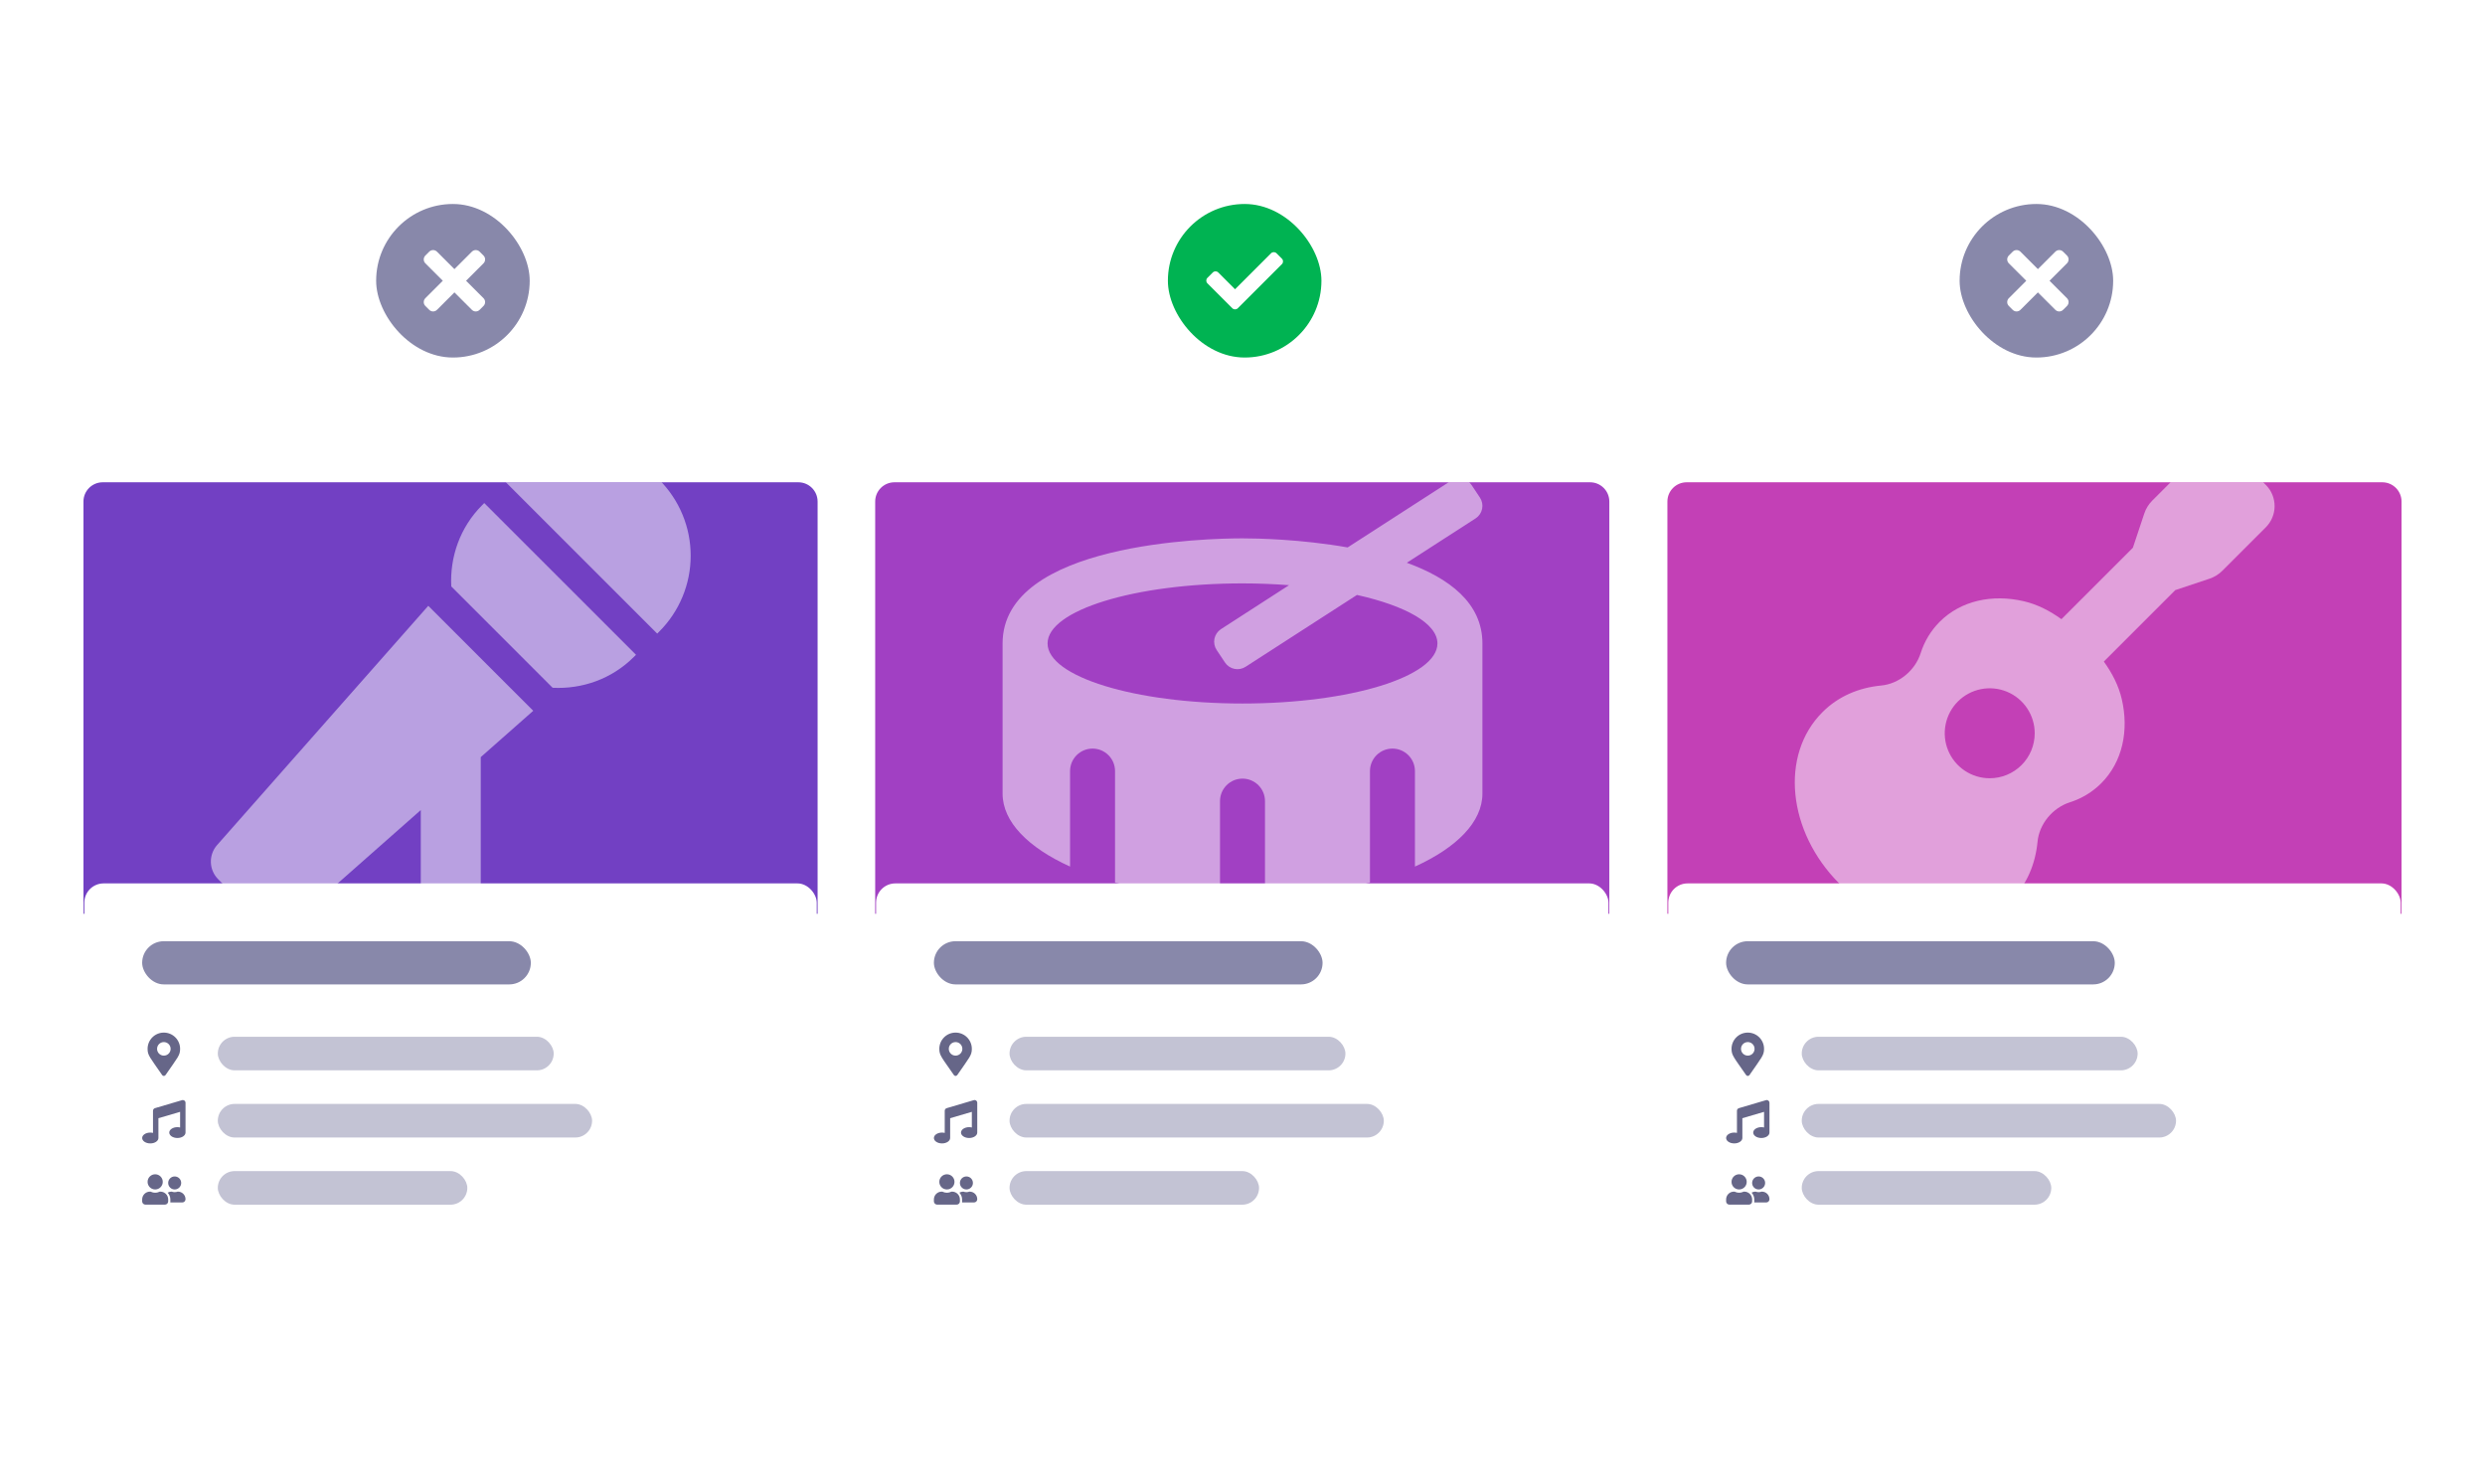 <svg width="536" height="320" viewBox="0 0 536 320" fill="none" xmlns="http://www.w3.org/2000/svg">
<g clip-path="url(#clip0)">
<g filter="url(#filter0_d)">
<g clip-path="url(#clip1)">
<path d="M18 108.186C18 105.89 19.861 104.029 22.157 104.029H172.195C174.491 104.029 176.352 105.89 176.352 108.186V271.679C176.352 273.975 174.491 275.836 172.195 275.836H22.157C19.861 275.836 18 273.975 18 271.679V108.186Z" fill="white"/>
<g clip-path="url(#clip2)">
<rect width="169.737" height="97.288" transform="translate(12.359 99.82)" fill="#4300AF" fill-opacity="0.75"/>
<g clip-path="url(#clip3)">
<path d="M104.008 108.951C99.187 113.77 97.02 120.18 97.337 126.491L119.199 148.351C125.51 148.67 131.922 146.503 136.741 141.68L137.184 141.239L104.449 108.508L104.008 108.951ZM46.841 182.259C45.928 183.286 45.442 184.624 45.482 185.998C45.522 187.372 46.086 188.679 47.058 189.651L56.029 198.62C57.002 199.594 58.309 200.161 59.685 200.203C61.061 200.246 62.402 199.762 63.433 198.851L90.759 174.729V196.979C90.759 197.837 91.1 198.659 91.707 199.266C92.313 199.872 93.136 200.213 93.994 200.213H100.462C101.32 200.213 102.143 199.872 102.749 199.266C103.356 198.659 103.697 197.837 103.697 196.979V163.31L115.017 153.316L92.376 130.675L46.841 182.259ZM142.197 103.495C140.048 101.345 137.496 99.64 134.688 98.477C131.88 97.313 128.87 96.715 125.83 96.715C122.791 96.715 119.781 97.313 116.973 98.477C114.164 99.64 111.613 101.345 109.464 103.495L109.021 103.936L141.756 136.669L142.197 136.228C144.347 134.079 146.052 131.528 147.215 128.719C148.379 125.911 148.977 122.901 148.977 119.862C148.977 116.822 148.379 113.812 147.215 111.004C146.052 108.196 144.347 105.644 142.197 103.495Z" fill="white" fill-opacity="0.5"/>
</g>
</g>
<rect x="18.192" y="190.55" width="157.973" height="85.183" rx="4.157" fill="white"/>
<rect x="30.664" y="203.022" width="83.834" height="9.315" rx="4.657" fill="#8888AA"/>
<g clip-path="url(#clip4)">
<path d="M34.98 231.895C32.326 228.047 31.833 227.652 31.833 226.237C31.833 224.3 33.403 222.73 35.341 222.73C37.278 222.73 38.848 224.3 38.848 226.237C38.848 227.652 38.355 228.047 35.701 231.895C35.527 232.146 35.154 232.146 34.98 231.895ZM35.341 227.699C36.148 227.699 36.802 227.045 36.802 226.237C36.802 225.43 36.148 224.776 35.341 224.776C34.533 224.776 33.879 225.43 33.879 226.237C33.879 227.045 34.533 227.699 35.341 227.699Z" fill="#666688"/>
</g>
<rect x="46.98" y="223.627" width="72.449" height="7.245" rx="3.622" fill="#C3C3D4"/>
<g clip-path="url(#clip5)">
<path d="M39.257 237.308L33.412 239.034C33.293 239.072 33.189 239.146 33.116 239.246C33.042 239.346 33.002 239.467 33.002 239.592V244.367C32.811 244.321 32.615 244.297 32.418 244.296C31.449 244.296 30.664 244.819 30.664 245.465C30.664 246.111 31.449 246.634 32.418 246.634C33.386 246.634 34.171 246.111 34.171 245.465V241.196L38.848 239.826V243.198C38.657 243.152 38.461 243.128 38.264 243.127C37.295 243.127 36.51 243.65 36.51 244.296C36.51 244.941 37.295 245.465 38.264 245.465C39.232 245.465 40.017 244.942 40.017 244.296V237.865C40.017 237.773 39.996 237.683 39.954 237.601C39.913 237.519 39.852 237.448 39.778 237.394C39.704 237.34 39.619 237.304 39.528 237.289C39.437 237.274 39.345 237.28 39.257 237.308Z" fill="#666688"/>
</g>
<rect x="46.98" y="238.116" width="80.729" height="7.245" rx="3.622" fill="#C3C3D4"/>
<g clip-path="url(#clip6)">
<path d="M33.47 256.565C34.375 256.565 35.107 255.833 35.107 254.928C35.107 254.024 34.375 253.292 33.47 253.292C32.565 253.292 31.833 254.024 31.833 254.928C31.833 255.833 32.565 256.565 33.47 256.565ZM34.592 257.033H34.471C34.167 257.179 33.829 257.267 33.47 257.267C33.11 257.267 32.774 257.179 32.469 257.033H32.347C31.418 257.033 30.664 257.787 30.664 258.717V259.138C30.664 259.525 30.978 259.839 31.365 259.839H35.575C35.962 259.839 36.276 259.525 36.276 259.138V258.717C36.276 257.787 35.522 257.033 34.592 257.033ZM37.679 256.565C38.454 256.565 39.082 255.937 39.082 255.162C39.082 254.388 38.454 253.759 37.679 253.759C36.904 253.759 36.276 254.388 36.276 255.162C36.276 255.937 36.904 256.565 37.679 256.565ZM38.381 257.033H38.325C38.122 257.103 37.907 257.15 37.679 257.15C37.451 257.15 37.236 257.103 37.033 257.033H36.977C36.679 257.033 36.405 257.119 36.163 257.258C36.52 257.642 36.744 258.152 36.744 258.717V259.278C36.744 259.31 36.736 259.341 36.735 259.371H39.316C39.703 259.371 40.017 259.057 40.017 258.67C40.017 257.765 39.285 257.033 38.381 257.033Z" fill="#666688"/>
</g>
<rect x="46.98" y="252.606" width="53.819" height="7.245" rx="3.622" fill="#C3C3D4"/>
</g>
</g>
<rect x="81.134" y="44" width="33.119" height="33.119" rx="16.56" fill="#8888AA"/>
<path d="M101.782 54.287L98.018 58.05L94.255 54.287C93.793 53.825 93.044 53.825 92.582 54.287L91.745 55.123C91.284 55.585 91.284 56.334 91.745 56.796L95.509 60.56L91.745 64.323C91.284 64.785 91.284 65.534 91.745 65.996L92.582 66.832C93.044 67.294 93.793 67.294 94.255 66.832L98.018 63.069L101.782 66.832C102.244 67.294 102.993 67.294 103.455 66.832L104.291 65.996C104.753 65.534 104.753 64.785 104.291 64.323L100.528 60.56L104.291 56.796C104.753 56.334 104.753 55.585 104.291 55.123L103.455 54.287C102.993 53.825 102.244 53.825 101.782 54.287Z" fill="white"/>
<g filter="url(#filter1_d)">
<g clip-path="url(#clip7)">
<path d="M188.772 108.186C188.772 105.89 190.633 104.029 192.929 104.029H342.967C345.263 104.029 347.124 105.89 347.124 108.186V271.679C347.124 273.975 345.263 275.836 342.967 275.836H192.929C190.633 275.836 188.772 273.975 188.772 271.679V108.186Z" fill="white"/>
<g clip-path="url(#clip8)">
<rect width="169.737" height="97.288" transform="translate(183.131 99.82)" fill="#8200AF" fill-opacity="0.75"/>
<g clip-path="url(#clip9)">
<path d="M303.444 121.387L318.308 111.801C318.661 111.565 318.965 111.263 319.201 110.91C319.438 110.557 319.602 110.161 319.686 109.744C319.769 109.328 319.769 108.899 319.687 108.482C319.605 108.065 319.441 107.669 319.205 107.315L317.412 104.625C317.177 104.271 316.874 103.968 316.521 103.731C316.168 103.495 315.772 103.33 315.355 103.247C314.939 103.164 314.51 103.163 314.093 103.246C313.676 103.328 313.28 103.492 312.927 103.727L290.678 118.08C280.62 116.305 271.076 116.121 268 116.121C260.632 116.121 216.251 117.041 216.251 138.791V171.181C216.251 177.3 221.81 182.841 230.805 186.92V166.322C230.805 165.035 231.316 163.801 232.226 162.891C233.136 161.981 234.37 161.47 235.657 161.47C236.943 161.47 238.177 161.981 239.087 162.891C239.997 163.801 240.508 165.035 240.508 166.322V190.363C247.189 192.204 254.875 193.407 263.148 193.744V172.8C263.148 171.514 263.66 170.28 264.569 169.37C265.479 168.46 266.713 167.949 268 167.949C269.287 167.949 270.521 168.46 271.43 169.37C272.34 170.28 272.851 171.514 272.851 172.8V193.744C281.125 193.407 288.811 192.204 295.492 190.363V166.322C295.492 165.035 296.003 163.801 296.913 162.891C297.822 161.981 299.056 161.47 300.343 161.47C301.63 161.47 302.864 161.981 303.774 162.891C304.683 163.801 305.195 165.035 305.195 166.322V186.92C314.19 182.841 319.749 177.3 319.749 171.181V138.791C319.749 130.034 312.52 124.69 303.444 121.387ZM268 151.747C244.777 151.747 225.954 145.947 225.954 138.791C225.954 131.635 244.777 125.838 268 125.838C271.467 125.838 274.818 125.981 278.042 126.224L263.324 135.725C262.971 135.961 262.667 136.264 262.431 136.617C262.195 136.97 262.031 137.366 261.947 137.782C261.864 138.199 261.864 138.628 261.947 139.044C262.029 139.461 262.193 139.857 262.429 140.21L264.222 142.901C264.457 143.254 264.76 143.558 265.113 143.795C265.466 144.031 265.862 144.196 266.279 144.279C266.695 144.362 267.124 144.363 267.541 144.28C267.958 144.198 268.354 144.034 268.707 143.799L292.69 128.33C303.191 130.675 310.046 134.484 310.046 138.791C310.046 145.947 291.22 151.747 268 151.747Z" fill="white" fill-opacity="0.5"/>
</g>
</g>
<rect x="188.964" y="190.55" width="157.973" height="85.183" rx="4.157" fill="white"/>
<rect x="201.436" y="203.022" width="83.834" height="9.315" rx="4.657" fill="#8888AA"/>
<g clip-path="url(#clip10)">
<path d="M205.752 231.895C203.098 228.047 202.605 227.652 202.605 226.237C202.605 224.3 204.175 222.73 206.113 222.73C208.05 222.73 209.62 224.3 209.62 226.237C209.62 227.652 209.128 228.047 206.473 231.895C206.299 232.146 205.926 232.146 205.752 231.895ZM206.113 227.699C206.92 227.699 207.574 227.045 207.574 226.237C207.574 225.43 206.92 224.776 206.113 224.776C205.305 224.776 204.651 225.43 204.651 226.237C204.651 227.045 205.305 227.699 206.113 227.699Z" fill="#666688"/>
</g>
<rect x="217.751" y="223.627" width="72.449" height="7.245" rx="3.622" fill="#C3C3D4"/>
<g clip-path="url(#clip11)">
<path d="M210.029 237.308L204.184 239.034C204.065 239.072 203.961 239.146 203.888 239.246C203.814 239.346 203.774 239.467 203.774 239.592V244.367C203.583 244.321 203.387 244.297 203.19 244.296C202.221 244.296 201.436 244.819 201.436 245.465C201.436 246.111 202.221 246.634 203.19 246.634C204.158 246.634 204.943 246.111 204.943 245.465V241.196L209.62 239.826V243.198C209.429 243.152 209.233 243.128 209.036 243.127C208.067 243.127 207.282 243.65 207.282 244.296C207.282 244.941 208.067 245.465 209.036 245.465C210.004 245.465 210.789 244.942 210.789 244.296V237.865C210.789 237.773 210.768 237.683 210.726 237.601C210.685 237.519 210.624 237.448 210.55 237.394C210.476 237.34 210.391 237.304 210.3 237.289C210.209 237.274 210.117 237.28 210.029 237.308Z" fill="#666688"/>
</g>
<rect x="217.751" y="238.116" width="80.729" height="7.245" rx="3.622" fill="#C3C3D4"/>
<g clip-path="url(#clip12)">
<path d="M204.242 256.565C205.147 256.565 205.879 255.833 205.879 254.928C205.879 254.024 205.147 253.292 204.242 253.292C203.337 253.292 202.605 254.024 202.605 254.928C202.605 255.833 203.337 256.565 204.242 256.565ZM205.364 257.033H205.243C204.939 257.179 204.601 257.267 204.242 257.267C203.882 257.267 203.546 257.179 203.241 257.033H203.119C202.19 257.033 201.436 257.787 201.436 258.717V259.138C201.436 259.525 201.75 259.839 202.137 259.839H206.346C206.734 259.839 207.048 259.525 207.048 259.138V258.717C207.048 257.787 206.294 257.033 205.364 257.033ZM208.451 256.565C209.226 256.565 209.854 255.937 209.854 255.162C209.854 254.388 209.226 253.759 208.451 253.759C207.676 253.759 207.048 254.388 207.048 255.162C207.048 255.937 207.676 256.565 208.451 256.565ZM209.153 257.033H209.097C208.894 257.103 208.679 257.15 208.451 257.15C208.223 257.15 208.008 257.103 207.805 257.033H207.75C207.451 257.033 207.177 257.119 206.935 257.258C207.292 257.642 207.516 258.152 207.516 258.717V259.278C207.516 259.31 207.508 259.341 207.507 259.371H210.088C210.475 259.371 210.789 259.057 210.789 258.67C210.789 257.765 210.057 257.033 209.153 257.033Z" fill="#666688"/>
</g>
<rect x="217.751" y="252.606" width="53.819" height="7.245" rx="3.622" fill="#C3C3D4"/>
</g>
</g>
<rect x="251.906" y="44" width="33.119" height="33.119" rx="16.56" fill="#00B352"/>
<g clip-path="url(#clip13)">
<path d="M265.81 66.492L260.428 61.11C260.105 60.786 260.105 60.262 260.428 59.939L261.599 58.768C261.923 58.445 262.447 58.445 262.77 58.768L266.396 62.393L274.161 54.628C274.484 54.305 275.009 54.305 275.332 54.628L276.503 55.799C276.826 56.122 276.826 56.647 276.503 56.97L266.981 66.492C266.658 66.815 266.134 66.815 265.81 66.492Z" fill="white"/>
</g>
<g filter="url(#filter2_d)">
<g clip-path="url(#clip14)">
<path d="M359.648 108.186C359.648 105.89 361.509 104.029 363.805 104.029H513.843C516.139 104.029 518 105.89 518 108.186V271.679C518 273.975 516.139 275.836 513.843 275.836H363.805C361.509 275.836 359.648 273.975 359.648 271.679V108.186Z" fill="white"/>
<g clip-path="url(#clip15)">
<rect width="169.737" height="97.288" transform="translate(354.007 99.82)" fill="#AF009E" fill-opacity="0.75"/>
<g clip-path="url(#clip16)">
<path d="M488.73 104.598L482.741 98.609C482.14 98.008 481.427 97.531 480.642 97.206C479.857 96.881 479.016 96.713 478.166 96.713C477.317 96.713 476.475 96.881 475.691 97.206C474.906 97.531 474.192 98.008 473.592 98.609L464.236 107.974C463.452 108.756 462.862 109.711 462.512 110.761L460.054 118.142L444.639 133.557C442.18 131.787 439.484 130.376 436.533 129.688C429.771 128.116 422.989 129.51 418.364 134.135C416.477 136.03 415.074 138.351 414.272 140.901C413.059 144.653 409.581 147.509 405.752 147.867C400.961 148.326 396.508 150.182 393.096 153.616C383.87 162.816 385.529 179.392 396.744 190.601C407.959 201.81 424.523 203.447 433.733 194.253C437.169 190.841 439.021 186.39 439.484 181.577C439.84 177.766 442.696 174.273 446.444 173.059C448.995 172.256 451.316 170.852 453.211 168.965C457.835 164.34 459.223 157.572 457.659 150.823C456.973 147.863 455.562 145.163 453.786 142.696L469.197 127.285L476.571 124.827C477.622 124.477 478.577 123.887 479.359 123.102L488.724 113.739C489.936 112.527 490.617 110.884 490.618 109.17C490.62 107.456 489.941 105.812 488.73 104.598ZM429.172 167.869C427.253 167.869 425.377 167.3 423.782 166.234C422.186 165.168 420.942 163.653 420.208 161.88C419.474 160.107 419.281 158.156 419.656 156.274C420.03 154.391 420.954 152.662 422.311 151.305C423.668 149.948 425.397 149.024 427.279 148.65C429.162 148.276 431.113 148.468 432.886 149.202C434.659 149.937 436.174 151.18 437.24 152.776C438.306 154.371 438.875 156.247 438.875 158.166C438.875 160.74 437.853 163.208 436.033 165.028C434.214 166.847 431.746 167.869 429.172 167.869Z" fill="white" fill-opacity="0.5"/>
</g>
</g>
<rect x="359.84" y="190.55" width="157.973" height="85.183" rx="4.157" fill="white"/>
<rect x="372.312" y="203.022" width="83.834" height="9.315" rx="4.657" fill="#8888AA"/>
<g clip-path="url(#clip17)">
<path d="M376.628 231.895C373.973 228.047 373.481 227.652 373.481 226.237C373.481 224.3 375.051 222.73 376.988 222.73C378.926 222.73 380.496 224.3 380.496 226.237C380.496 227.652 380.003 228.047 377.349 231.895C377.175 232.146 376.802 232.146 376.628 231.895ZM376.988 227.699C377.796 227.699 378.45 227.045 378.45 226.237C378.45 225.43 377.796 224.776 376.988 224.776C376.181 224.776 375.527 225.43 375.527 226.237C375.527 227.045 376.181 227.699 376.988 227.699Z" fill="#666688"/>
</g>
<rect x="388.627" y="223.627" width="72.449" height="7.245" rx="3.622" fill="#C3C3D4"/>
<g clip-path="url(#clip18)">
<path d="M380.905 237.308L375.059 239.034C374.941 239.072 374.837 239.146 374.763 239.246C374.69 239.346 374.65 239.467 374.65 239.592V244.367C374.459 244.321 374.262 244.297 374.065 244.296C373.097 244.296 372.312 244.819 372.312 245.465C372.312 246.111 373.097 246.634 374.065 246.634C375.034 246.634 375.819 246.111 375.819 245.465V241.196L380.496 239.826V243.198C380.305 243.152 380.108 243.128 379.911 243.127C378.943 243.127 378.158 243.65 378.158 244.296C378.158 244.941 378.943 245.465 379.911 245.465C380.88 245.465 381.665 244.942 381.665 244.296V237.865C381.665 237.773 381.643 237.683 381.602 237.601C381.56 237.519 381.5 237.448 381.426 237.394C381.352 237.34 381.266 237.304 381.176 237.289C381.085 237.274 380.992 237.28 380.905 237.308Z" fill="#666688"/>
</g>
<rect x="388.627" y="238.116" width="80.729" height="7.245" rx="3.622" fill="#C3C3D4"/>
<g clip-path="url(#clip19)">
<path d="M375.118 256.565C376.022 256.565 376.755 255.833 376.755 254.928C376.755 254.024 376.022 253.292 375.118 253.292C374.213 253.292 373.481 254.024 373.481 254.928C373.481 255.833 374.213 256.565 375.118 256.565ZM376.24 257.033H376.119C375.815 257.179 375.477 257.267 375.118 257.267C374.758 257.267 374.422 257.179 374.116 257.033H373.995C373.066 257.033 372.312 257.787 372.312 258.717V259.138C372.312 259.525 372.626 259.839 373.013 259.839H377.222C377.609 259.839 377.924 259.525 377.924 259.138V258.717C377.924 257.787 377.17 257.033 376.24 257.033ZM379.327 256.565C380.101 256.565 380.73 255.937 380.73 255.162C380.73 254.388 380.101 253.759 379.327 253.759C378.552 253.759 377.924 254.388 377.924 255.162C377.924 255.937 378.552 256.565 379.327 256.565ZM380.028 257.033H379.973C379.77 257.103 379.555 257.15 379.327 257.15C379.099 257.15 378.884 257.103 378.681 257.033H378.625C378.327 257.033 378.052 257.119 377.811 257.258C378.168 257.642 378.391 258.152 378.391 258.717V259.278C378.391 259.31 378.384 259.341 378.383 259.371H380.964C381.351 259.371 381.665 259.057 381.665 258.67C381.665 257.765 380.933 257.033 380.028 257.033Z" fill="#666688"/>
</g>
<rect x="388.627" y="252.606" width="53.819" height="7.245" rx="3.622" fill="#C3C3D4"/>
</g>
</g>
<rect x="422.678" y="44" width="33.119" height="33.119" rx="16.56" fill="#8888AA"/>
<path d="M443.327 54.287L439.563 58.05L435.799 54.287C435.337 53.825 434.588 53.825 434.126 54.287L433.29 55.123C432.828 55.585 432.828 56.334 433.29 56.796L437.054 60.56L433.29 64.323C432.828 64.785 432.828 65.534 433.29 65.996L434.126 66.832C434.588 67.294 435.337 67.294 435.799 66.832L439.563 63.069L443.327 66.832C443.788 67.294 444.537 67.294 444.999 66.832L445.836 65.996C446.298 65.534 446.298 64.785 445.836 64.323L442.072 60.56L445.836 56.796C446.298 56.334 446.298 55.585 445.836 55.123L444.999 54.287C444.537 53.825 443.788 53.825 443.327 54.287Z" fill="white"/>
</g>
<defs>
<filter id="filter0_d" x="9.686" y="95.714" width="174.981" height="188.436" filterUnits="userSpaceOnUse" color-interpolation-filters="sRGB">
<feFlood flood-opacity="0" result="BackgroundImageFix"/>
<feColorMatrix in="SourceAlpha" type="matrix" values="0 0 0 0 0 0 0 0 0 0 0 0 0 0 0 0 0 0 127 0"/>
<feOffset/>
<feGaussianBlur stdDeviation="4.157"/>
<feColorMatrix type="matrix" values="0 0 0 0 0 0 0 0 0 0 0 0 0 0 0 0 0 0 0.25 0"/>
<feBlend mode="normal" in2="BackgroundImageFix" result="effect1_dropShadow"/>
<feBlend mode="normal" in="SourceGraphic" in2="effect1_dropShadow" result="shape"/>
</filter>
<filter id="filter1_d" x="180.458" y="95.714" width="174.981" height="188.436" filterUnits="userSpaceOnUse" color-interpolation-filters="sRGB">
<feFlood flood-opacity="0" result="BackgroundImageFix"/>
<feColorMatrix in="SourceAlpha" type="matrix" values="0 0 0 0 0 0 0 0 0 0 0 0 0 0 0 0 0 0 127 0"/>
<feOffset/>
<feGaussianBlur stdDeviation="4.157"/>
<feColorMatrix type="matrix" values="0 0 0 0 0 0 0 0 0 0 0 0 0 0 0 0 0 0 0.25 0"/>
<feBlend mode="normal" in2="BackgroundImageFix" result="effect1_dropShadow"/>
<feBlend mode="normal" in="SourceGraphic" in2="effect1_dropShadow" result="shape"/>
</filter>
<filter id="filter2_d" x="351.333" y="95.714" width="174.981" height="188.436" filterUnits="userSpaceOnUse" color-interpolation-filters="sRGB">
<feFlood flood-opacity="0" result="BackgroundImageFix"/>
<feColorMatrix in="SourceAlpha" type="matrix" values="0 0 0 0 0 0 0 0 0 0 0 0 0 0 0 0 0 0 127 0"/>
<feOffset/>
<feGaussianBlur stdDeviation="4.157"/>
<feColorMatrix type="matrix" values="0 0 0 0 0 0 0 0 0 0 0 0 0 0 0 0 0 0 0.25 0"/>
<feBlend mode="normal" in2="BackgroundImageFix" result="effect1_dropShadow"/>
<feBlend mode="normal" in="SourceGraphic" in2="effect1_dropShadow" result="shape"/>
</filter>
<clipPath id="clip0">
<rect width="536" height="320" fill="white"/>
</clipPath>
<clipPath id="clip1">
<path d="M18 108.186C18 105.89 19.861 104.029 22.157 104.029H172.195C174.491 104.029 176.352 105.89 176.352 108.186V271.679C176.352 273.975 174.491 275.836 172.195 275.836H22.157C19.861 275.836 18 273.975 18 271.679V108.186Z" fill="white"/>
</clipPath>
<clipPath id="clip2">
<rect width="169.737" height="97.288" fill="white" transform="translate(12.359 99.82)"/>
</clipPath>
<clipPath id="clip3">
<rect width="103.498" height="103.498" fill="white" transform="translate(45.479 96.715)"/>
</clipPath>
<clipPath id="clip4">
<rect width="9.354" height="9.354" fill="white" transform="translate(30.664 222.73)"/>
</clipPath>
<clipPath id="clip5">
<rect width="9.354" height="9.354" fill="white" transform="translate(30.664 237.28)"/>
</clipPath>
<clipPath id="clip6">
<rect width="9.354" height="9.354" fill="white" transform="translate(30.664 251.83)"/>
</clipPath>
<clipPath id="clip7">
<path d="M188.772 108.186C188.772 105.89 190.633 104.029 192.929 104.029H342.967C345.263 104.029 347.124 105.89 347.124 108.186V271.679C347.124 273.975 345.263 275.836 342.967 275.836H192.929C190.633 275.836 188.772 273.975 188.772 271.679V108.186Z" fill="white"/>
</clipPath>
<clipPath id="clip8">
<rect width="169.737" height="97.288" fill="white" transform="translate(183.131 99.82)"/>
</clipPath>
<clipPath id="clip9">
<rect width="103.498" height="103.498" fill="white" transform="translate(216.251 96.715)"/>
</clipPath>
<clipPath id="clip10">
<rect width="9.354" height="9.354" fill="white" transform="translate(201.436 222.73)"/>
</clipPath>
<clipPath id="clip11">
<rect width="9.354" height="9.354" fill="white" transform="translate(201.436 237.28)"/>
</clipPath>
<clipPath id="clip12">
<rect width="9.354" height="9.354" fill="white" transform="translate(201.436 251.83)"/>
</clipPath>
<clipPath id="clip13">
<rect width="16.56" height="16.56" fill="white" transform="translate(260.186 52.28)"/>
</clipPath>
<clipPath id="clip14">
<path d="M359.648 108.186C359.648 105.89 361.509 104.029 363.805 104.029H513.843C516.139 104.029 518 105.89 518 108.186V271.679C518 273.975 516.139 275.836 513.843 275.836H363.805C361.509 275.836 359.648 273.975 359.648 271.679V108.186Z" fill="white"/>
</clipPath>
<clipPath id="clip15">
<rect width="169.737" height="97.288" fill="white" transform="translate(354.007 99.82)"/>
</clipPath>
<clipPath id="clip16">
<rect width="103.498" height="103.498" fill="white" transform="translate(387.126 96.715)"/>
</clipPath>
<clipPath id="clip17">
<rect width="9.354" height="9.354" fill="white" transform="translate(372.312 222.73)"/>
</clipPath>
<clipPath id="clip18">
<rect width="9.354" height="9.354" fill="white" transform="translate(372.312 237.28)"/>
</clipPath>
<clipPath id="clip19">
<rect width="9.354" height="9.354" fill="white" transform="translate(372.312 251.83)"/>
</clipPath>
</defs>
</svg>

